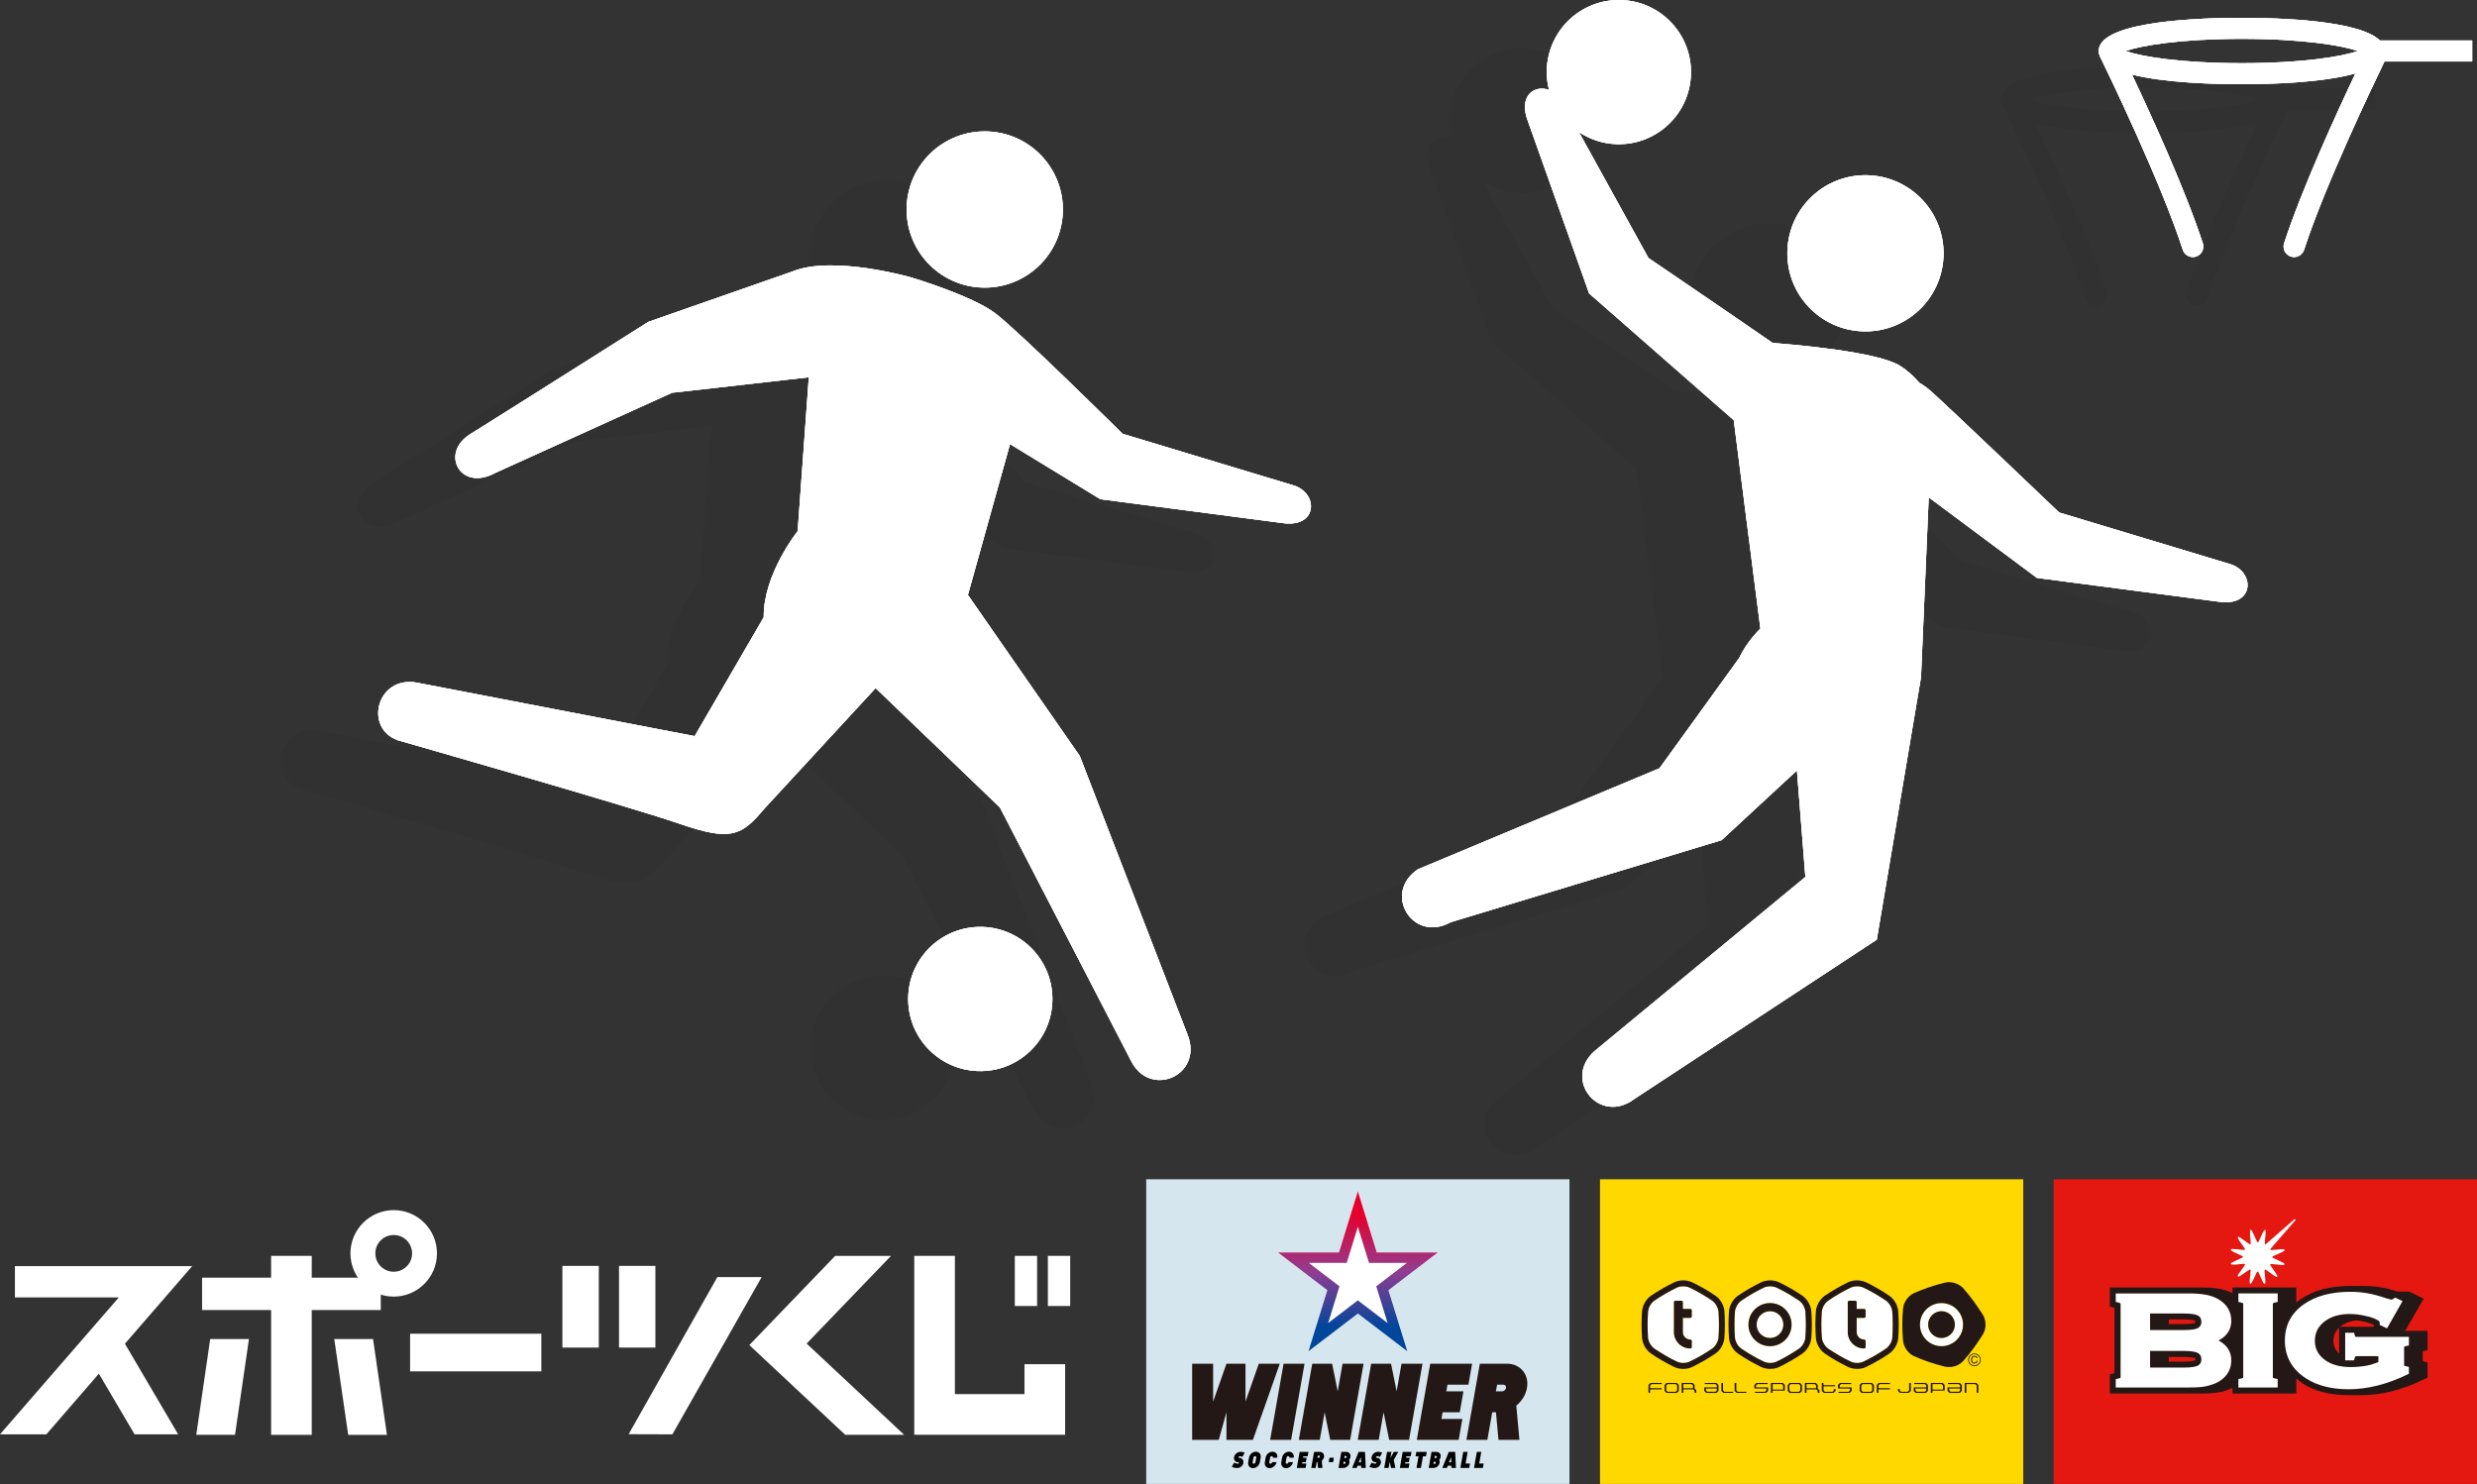 <?xml version="1.0" encoding="UTF-8"?><svg xmlns="http://www.w3.org/2000/svg" xmlns:xlink="http://www.w3.org/1999/xlink" viewBox="0 0 255.171 152.896"><rect x="0" y="0" width="255.171" height="152.896" fill="#333333" stroke="none"/><defs><clipPath id="clippath"><path d="M139.882,126.399l1.149,3.719h3.901l-3.156,2.411,1.171,3.788-3.065-2.341-3.065,2.341,1.171-3.788-3.156-2.411h3.901l1.149-3.719m0-3.655l-1.945,6.295h-6.295l5.093,3.89-1.945,6.295,5.093-3.89,5.093,3.89-1.945-6.295,5.093-3.89h-6.295l-1.945-6.295h0Z" style="fill:none;"/></clipPath><linearGradient id="_新規グラデーションスウォッチ_3" x1="139.882" y1="122.744" x2="139.882" y2="139.224" gradientUnits="userSpaceOnUse"><stop offset=".15" stop-color="#e5002d"/><stop offset=".5" stop-color="#913d91"/><stop offset=".85" stop-color="#00469b"/></linearGradient></defs><g style="isolation:isolate;"><g id="_レイヤー_2"><g id="_レイヤー_1-2"><g><g><g><polyline points="39.225 134.975 39.225 131.64 32.115 131.64 32.115 129.393 27.929 129.393 27.929 131.64 20.818 131.64 20.818 134.975 27.929 134.975 27.929 147.835 32.115 147.835 32.115 134.975 39.225 134.975" style="fill:#fff;"/><polyline points="19.8 130.447 1.536 130.447 1.536 133.675 12.242 133.675 0 147.78 4.775 147.783 10.186 141.53 13.864 147.783 18.354 147.783 12.869 138.447 19.8 130.447" style="fill:#fff;"/><polyline points="78.463 131.58 69.266 147.783 64.761 147.768 73.898 131.58 78.463 131.58" style="fill:#fff;"/><polyline points="20.219 147.832 24.211 147.832 25.647 137.964 21.655 137.964 20.219 147.832" style="fill:#fff;"/><polyline points="34.434 137.96 35.871 147.834 39.863 147.834 38.429 137.96 34.434 137.96" style="fill:#fff;"/><rect x="42.246" y="137.414" width="13.522" height="3.879" style="fill:#fff;"/><rect x="57.934" y="130.427" width="3.751" height="8.416" style="fill:#fff;"/><rect x="63.77" y="130.427" width="3.746" height="8.416" style="fill:#fff;"/><path d="M104.542,134.558h2.296v-5.166h-2.296v5.166Zm3.405-5.166v5.166h2.301v-5.166h-2.301Z" style="fill:#fff;"/><polygon points="83.094 138.43 91.789 129.393 86.039 129.393 77.192 138.585 87.071 147.826 93.139 147.826 83.094 138.43" style="fill:#fff;"/><path d="M40.56,124.68c-2.457,0-4.459,1.997-4.459,4.458s2.002,4.453,4.459,4.453,4.455-1.995,4.455-4.453-1.992-4.458-4.455-4.458m0,6.348c-1.044,0-1.894-.847-1.894-1.89,0-1.05,.849-1.894,1.894-1.894s1.891,.844,1.891,1.894c0,1.043-.846,1.89-1.891,1.89Z" style="fill:#fff;"/></g><polygon points="105.538 140.554 105.538 143.639 98.37 143.639 98.37 129.393 94.185 129.393 94.185 147.826 109.725 147.826 109.725 140.554 105.538 140.554" style="fill:#fff;"/></g><g><rect x="211.567" y="121.505" width="43.604" height="31.39" style="fill:#e51711;"/><g><g><path d="M250.078,139.11v-1.993h-2.314c.05-.048,1.914-3.323,1.914-3.323l-1.501-.725h-1.183c-.618-.193-1.187-.355-1.693-.429-.592-.102-1.225-.147-1.882-.147h-1.301c-2.085,0-3.818,.457-5.122,1.376-.168,.108-.303,.217-.44,.337v-1.555h-6.577v.592c-.366-.194-.781-.348-1.23-.434-.532-.109-1.16-.158-1.916-.158h-9.488v1.963s.473,.125,.485,.137v6.737c-.012,0-.485,.113-.485,.113v1.973h9.488c.756,0,1.384-.053,1.916-.152,.449-.094,.864-.241,1.23-.436v.588h6.577v-1.54c.221,.188,.445,.363,.698,.534,1.225,.778,2.815,1.178,4.692,1.178h1.313c2.024,0,4.133-.518,6.256-1.543l.565-.271v-1.558l-.497-.131v-1.019l.497-.112Zm-9.109-2.318v2.665c-.395-.353-.587-.775-.587-1.308,0-.553,.197-.985,.587-1.357Zm.105-.097c.043-.032,.087-.064,.144-.103,.402-.294,.913-.482,1.515-.554,.288,.031,.553,.071,.835,.145,.508,.114,.802,.23,.972,.31,0,.025,.011,.201,.011,.201h-3.476Zm-14.917,3.355c0,.061-.002,.084-.014,.091l-.011,.01c-.034,.019-.285,.138-1.104,.138h-1.609v-.481h1.609c.819,0,1.063,.119,1.1,.122l.015,.021c0,.006,.014,.036,.014,.099Zm-.014-3.779s0,.008-.023,.027c-.029,.002-.27,.116-1.092,.116h-1.609v-.472h1.609c.819,0,1.07,.127,1.104,.153,0,0,.007,0,.011,.008,.012,0,.014,.033,.014,.09,0,.044-.014,.06-.014,.079Z" style="fill:#231815;"/><g><path d="M230.592,133.264v.876l.292,.066c.142,.036,.186,.079,.201,.084,.004,.021,.004,.044,.004,.044v7.558s0,.039-.004,.055c-.014,.013-.059,.045-.196,.082l-.296,.052v.874h4.045v-.874l-.306-.063c-.14-.026-.181-.049-.181-.058,0-.013-.011-.027-.011-.068v-7.558c0-.033,.011-.044,.011-.044,0-.014,.041-.048,.181-.084l.306-.065v-.878h-4.045Z" style="fill:#fff;"/><path d="M247.671,138.776c.002-.021,.041-.054,.189-.087l.297-.067v-.883h-5.381c-.096,0-.124-.004-.131-.011,0,0-.029-.036-.06-.142l-.083-.27h-.91v2.843h.9l.082-.25c.041-.134,.07-.16,.077-.16,.002-.004,.031-.024,.124-.024h2.235v.609c-.336,.142-.724,.276-1.171,.364-.538,.098-1.096,.152-1.652,.152-1.105,0-2.009-.236-2.666-.718-.708-.518-1.052-1.173-1.052-1.985,0-.865,.354-1.528,1.079-2.054,.659-.479,1.508-.712,2.518-.712,.506,0,1.06,.065,1.642,.204,.571,.117,.987,.282,1.269,.458,.115,.078,.142,.109,.151,.119,.009,0,.015,.052,.015,.125l.011,.224,.748,.352,1.599-2.812-.767-.36-.182,.126c-.122,.081-.173,.086-.173,.086-.044,0-.196-.014-.62-.159-.697-.236-1.326-.409-1.88-.499-.556-.1-1.146-.149-1.764-.149-1.962,0-3.572,.438-4.776,1.28-1.307,.916-1.961,2.173-1.961,3.733,0,1.666,.738,2.99,2.2,3.924,1.13,.722,2.599,1.104,4.364,1.104,1.938,0,3.949-.504,6.002-1.493l.211-.104v-.702l-.291-.072c-.148-.025-.184-.044-.195-.051,0-.028-.008-.058-.008-.058v-1.849c0-.02,.008-.032,.008-.032Z" style="fill:#fff;"/><path d="M228.548,138.114c1.065-.557,1.311-1.382,1.311-2.019,0-.923-.402-1.639-1.202-2.155-.384-.248-.839-.429-1.334-.524-.49-.099-1.089-.152-1.797-.152h-7.567v.876l.284,.066c.15,.036,.191,.079,.196,.084,0,.021,.017,.044,.017,.044v7.558s-.017,.039-.017,.055c-.004,.013-.046,.045-.196,.082l-.284,.057v.868h7.567c.708,0,1.307-.032,1.797-.141,.496-.119,.95-.277,1.334-.517,.801-.513,1.202-1.253,1.202-2.138,0-.662-.247-1.487-1.311-2.046Zm-2.126,2.586c-.18,.087-.572,.204-1.394,.204h-3.534v-1.715h3.534c.833,0,1.214,.118,1.394,.215,.237,.14,.356,.336,.356,.646,0,.323-.118,.51-.356,.65Zm0-3.871c-.18,.101-.561,.207-1.394,.207h-3.534v-1.704h3.534c.822,0,1.214,.115,1.394,.208,.237,.134,.356,.329,.356,.653,0,.301-.118,.502-.356,.637Z" style="fill:#fff;"/></g></g><path d="M236.46,125.728c.024-.026,.021-.064-.004-.097-.021-.027-.07-.027-.11,0l-2.921,2.552c-.064,.035-.12-.005-.12-.078l.084-.95c0-.108,.056-.397-.045-.427-.104-.026-.222,.255-.272,.341l-.404,.866c-.036,.077-.121,.077-.156,0l-.406-.873c-.054-.089-.143-.371-.25-.347-.102,.037-.065,.315-.065,.431l.074,.945c0,.089-.074,.128-.14,.089l-.785-.554c-.077-.056-.301-.24-.387-.172-.072,.07,.105,.299,.154,.411l.545,.778c.045,.077,.01,.138-.082,.138l-.945-.082c-.098,0-.388-.056-.407,.04-.032,.099,.236,.225,.32,.28l.858,.394c.089,.054,.089,.118,0,.157l-.858,.406c-.084,.054-.352,.14-.328,.252,.016,.095,.309,.06,.404,.074l.956-.094c.082,0,.127,.068,.082,.147l-.552,.784c-.053,.077-.245,.295-.161,.365,.072,.087,.308-.087,.388-.151l.793-.531c.072-.046,.126-.008,.137,.081l-.097,.954c0,.109-.044,.371,.054,.406,.104,.03,.212-.246,.264-.315l.416-.874c.038-.077,.11-.077,.162,0l.394,.884c.045,.075,.136,.335,.251,.315,.101-.031,.061-.305,.061-.402l-.077-.961c0-.08,.067-.123,.14-.08l.774,.552c.088,.058,.306,.23,.389,.166,.08-.076-.111-.301-.156-.378,0,0-.537-.798-.543-.798-.034-.069-.002-.143,.082-.143l.959,.095c.094,0,.378,.049,.408-.05,.032-.109-.235-.225-.332-.269l-.858-.405c-.073-.044-.073-.125,0-.168l.875-.391c.095-.044,.358-.16,.332-.26-.03-.105-.313-.052-.411-.061l-.959,.075c-.082,0-.118-.066-.078-.136l2.55-2.929Z" style="fill:#fff;"/></g></g><g><rect x="164.826" y="121.505" width="43.601" height="31.39" style="fill:#ffd800;"/><g><polygon points="170.033 142.487 170.029 142.493 170.021 142.495 170.012 142.5 170.012 142.5 169.968 142.547 169.881 142.636 169.834 142.684 169.834 142.684 169.831 142.694 169.823 142.709 169.819 142.725 169.819 142.725 169.819 142.926 169.819 143.309 169.819 143.511 169.819 143.511 169.991 143.511 169.991 143.147 171.184 143.147 171.184 143.028 169.991 143.028 169.991 142.749 170.138 142.605 171.184 142.605 171.184 142.487 170.033 142.487 170.033 142.487" style="fill:#231815; fill-rule:evenodd;"/><path d="M172.771,143.247l-.143,.149h-.835l-.142-.149v-.498l.142-.144h.835l.143,.141v.502h0Zm.176,.021v-.543h0l-.006-.016-.007-.015-.006-.01h0l-.046-.049-.083-.089-.047-.047h0l-.006-.005-.009-.002-.012-.006h-1.032l-.009,.006-.009,.002-.009,.005h0l-.045,.047-.085,.089-.045,.049h0l-.006,.01-.006,.015v.016h0v.543h0v.017l.004,.02,.009,.015h0l.045,.045,.081,.084,.044,.051h0l.009,.006,.014,.006h1.052l.013-.006,.006-.006h0l.044-.051,.082-.084,.046-.045h0l.011-.015,.002-.016,.006-.022h0Z" style="fill:#231815; fill-rule:evenodd;"/><path d="M174.401,143.033h-.987v-.428h.844l.143,.141v.287h0Zm.342,.478v-.243h0v-.014l-.006-.022-.003-.012h0l-.039-.039-.078-.07-.044-.038h0v-.349h0l-.004-.016-.007-.015-.004-.01h0l-.042-.049-.085-.089-.045-.047h0l-.007-.005-.009-.002-.014-.006h-1.071l-.028,.008-.012,.022-.002,.03h0v.964h.172v-.364h1.009l.149,.143v.221h.171Z" style="fill:#231815; fill-rule:evenodd;"/><path d="M176.862,143.244l-.133,.152h-.847l-.142-.152v-.182h1.123v.182h0Zm.171,.024v-.543h0l-.002-.016-.005-.015-.008-.01h0l-.045-.047-.081-.087-.042-.042h0l-.01-.005-.013-.009-.008-.006h-1.197v.118h1.098l.143,.144v.192h-1.25l-.027,.01-.019,.02v.026h0v.271h0v.017s.007,.02,.007,.02l.007,.015h0l.045,.045,.083,.084,.047,.051h0l.006,.006,.01,.006h1.055l.013-.006,.01-.006h0l.042-.051,.085-.084,.04-.045h0l.008-.015,.007-.02v-.017h0Z" style="fill:#231815; fill-rule:evenodd;"/><polygon points="177.551 143.511 177.538 143.511 177.526 143.505 177.521 143.5 177.521 143.5 177.475 143.449 177.387 143.365 177.342 143.32 177.342 143.32 177.335 143.306 177.329 143.285 177.329 143.268 177.329 143.268 177.329 143.069 177.329 142.692 177.329 142.487 177.329 142.487 177.499 142.487 177.499 143.247 177.646 143.396 178.541 143.396 178.541 143.511 177.551 143.511 177.551 143.511" style="fill:#231815; fill-rule:evenodd;"/><polygon points="178.917 143.511 178.907 143.511 178.897 143.505 178.891 143.5 178.891 143.5 178.845 143.449 178.758 143.365 178.712 143.32 178.712 143.32 178.705 143.306 178.696 143.285 178.694 143.268 178.694 143.268 178.694 143.069 178.694 142.692 178.694 142.487 178.694 142.487 178.869 142.487 178.869 143.247 179.008 143.396 179.907 143.396 179.907 143.511 178.917 143.511 178.917 143.511" style="fill:#231815; fill-rule:evenodd;"/><polygon points="182.128 143.32 182.084 143.365 181.999 143.449 181.958 143.5 181.958 143.5 181.948 143.505 181.935 143.511 181.925 143.511 181.925 143.511 181.809 143.511 181.522 143.511 181.183 143.511 180.899 143.511 180.781 143.511 180.781 143.511 180.781 143.396 181.826 143.396 181.972 143.244 181.972 143.062 181.972 143.062 181.847 143.062 181.548 143.062 181.193 143.062 180.896 143.062 180.772 143.062 180.772 143.062 180.746 143.051 180.73 143.028 180.726 142.997 180.726 142.997 180.726 142.926 180.726 142.794 180.726 142.725 180.726 142.725 180.73 142.709 180.739 142.694 180.746 142.684 180.746 142.684 180.791 142.636 180.873 142.547 180.919 142.5 180.919 142.5 180.929 142.495 180.938 142.493 180.948 142.487 180.948 142.487 181.063 142.487 181.349 142.487 181.691 142.487 181.975 142.487 182.093 142.487 182.093 142.487 182.093 142.605 181.049 142.605 180.899 142.753 180.899 142.941 180.899 142.941 181.026 142.941 181.321 142.941 181.677 142.941 181.975 142.941 182.098 142.941 182.098 142.941 182.125 142.951 182.14 142.971 182.146 142.997 182.146 142.997 182.146 143.072 182.146 143.204 182.146 143.268 182.146 143.268 182.146 143.285 182.137 143.306 182.128 143.32 182.128 143.32 182.128 143.32" style="fill:#231815; fill-rule:evenodd;"/><path d="M183.695,143.168h-1.081v-.563h.941l.14,.141v.422h0Zm.174,.053v-.496h0l-.002-.016-.008-.015-.003-.01h0l-.047-.049-.085-.089-.045-.047h0l-.01-.005-.006-.002-.011-.006h-1.17l-.03,.008-.013,.022-.002,.03h0v.964h.176v-.231h1.21l.027-.003,.017-.023,.002-.033h0Z" style="fill:#231815; fill-rule:evenodd;"/><path d="M185.463,143.247l-.146,.149h-.838l-.141-.149v-.498l.141-.144h.838l.146,.141v.502h0Zm.17,.021v-.543h0l-.004-.016-.005-.015-.007-.01h0l-.044-.049-.084-.089-.042-.047h0l-.009-.005-.012-.002-.009-.006h-1.034l-.015,.006-.003,.002-.01,.005h0l-.044,.047-.083,.089-.045,.049h0l-.007,.01-.007,.015-.004,.016h0v.543h0l.004,.017,.002,.02,.004,.015h0l.048,.045,.082,.084,.048,.051h0l.007,.006,.007,.006h1.061l.009-.006,.01-.006h0l.045-.051,.085-.084,.045-.045h0v-.015s.009-.016,.009-.016v-.022h0Z" style="fill:#231815; fill-rule:evenodd;"/><path d="M187.088,143.033h-.988v-.428h.842l.146,.141v.287h0Zm.345,.478v-.243h0l-.006-.014-.008-.022-.008-.012h0l-.037-.039-.075-.07-.045-.038h0v-.349h0v-.016s-.004-.015-.004-.015l-.008-.01h0l-.045-.049-.082-.089-.044-.047h0l-.009-.005-.012-.002-.005-.006h-1.079l-.022,.008-.015,.022v.03h0v.964h.171v-.364h1.006l.148,.143v.221h.178Z" style="fill:#231815; fill-rule:evenodd;"/><polygon points="189.078 143.32 189.033 143.365 188.946 143.449 188.899 143.5 188.899 143.5 188.894 143.505 188.883 143.511 188.876 143.511 188.876 143.511 188.719 143.511 188.385 143.511 188.043 143.511 187.896 143.511 187.896 143.511 187.881 143.511 187.876 143.505 187.867 143.5 187.867 143.5 187.822 143.453 187.736 143.365 187.688 143.32 187.688 143.32 187.681 143.309 187.681 143.29 187.675 143.277 187.675 143.277 187.675 143.072 187.675 142.692 187.675 142.487 187.675 142.487 187.852 142.487 187.852 142.717 189.043 142.717 189.043 142.837 187.852 142.837 187.852 143.249 187.993 143.396 188.778 143.396 188.916 143.247 188.916 143.107 189.093 143.107 189.093 143.107 189.093 143.151 189.093 143.228 189.093 143.268 189.093 143.268 189.089 143.285 189.084 143.306 189.078 143.32 189.078 143.32 189.078 143.32" style="fill:#231815; fill-rule:evenodd;"/><polygon points="190.739 143.32 190.695 143.365 190.605 143.449 190.561 143.5 190.561 143.5 190.556 143.505 190.543 143.511 190.537 143.511 190.537 143.511 190.413 143.511 190.132 143.511 189.795 143.511 189.506 143.511 189.391 143.511 189.391 143.511 189.391 143.396 190.435 143.396 190.58 143.244 190.58 143.062 190.58 143.062 190.454 143.062 190.159 143.062 189.805 143.062 189.506 143.062 189.385 143.062 189.385 143.062 189.358 143.051 189.342 143.028 189.335 142.997 189.335 142.997 189.335 142.926 189.335 142.794 189.335 142.725 189.335 142.725 189.342 142.709 189.35 142.694 189.355 142.684 189.355 142.684 189.396 142.636 189.487 142.547 189.533 142.5 189.533 142.5 189.539 142.495 189.55 142.493 189.557 142.487 189.557 142.487 189.676 142.487 189.96 142.487 190.299 142.487 190.585 142.487 190.704 142.487 190.704 142.487 190.704 142.605 189.656 142.605 189.512 142.753 189.512 142.941 189.512 142.941 189.635 142.941 189.935 142.941 190.287 142.941 190.585 142.941 190.711 142.941 190.711 142.941 190.735 142.951 190.752 142.971 190.752 142.997 190.752 142.997 190.752 143.072 190.752 143.204 190.752 143.268 190.752 143.268 190.752 143.285 190.748 143.306 190.739 143.32 190.739 143.32 190.739 143.32" style="fill:#231815; fill-rule:evenodd;"/><path d="M192.869,143.247l-.143,.149h-.833l-.148-.149v-.498l.148-.144h.834l.141,.141v.502h0Zm.173,.021v-.543h0l-.002-.016-.006-.015-.006-.01h0l-.046-.049-.085-.089-.043-.047h0l-.009-.005-.009-.002-.009-.006h-1.04l-.006,.006-.011,.002-.006,.005h0l-.045,.047-.083,.089-.046,.049h0l-.007,.01-.007,.015v.016h0v.543h0v.017l.005,.02,.004,.015h0l.048,.045,.082,.084,.045,.051h0l.011,.006,.009,.006h1.057l.011-.006,.01-.006h0l.044-.051,.082-.084,.044-.045h0l.009-.015,.003-.016,.002-.022h0Z" style="fill:#231815; fill-rule:evenodd;"/><polygon points="193.554 142.487 193.546 142.493 193.534 142.495 193.527 142.5 193.527 142.5 193.48 142.547 193.4 142.636 193.356 142.684 193.356 142.684 193.347 142.694 193.34 142.709 193.34 142.725 193.34 142.725 193.34 142.926 193.34 143.309 193.34 143.511 193.34 143.511 193.513 143.511 193.513 143.147 194.7 143.147 194.7 143.028 193.513 143.028 193.513 142.749 193.654 142.605 194.7 142.605 194.7 142.487 193.554 142.487 193.554 142.487" style="fill:#231815; fill-rule:evenodd;"/><polygon points="196.832 143.32 196.784 143.365 196.703 143.449 196.656 143.5 196.656 143.5 196.647 143.505 196.636 143.511 196.63 143.511 196.63 143.511 196.49 143.511 196.184 143.511 195.885 143.511 195.745 143.511 195.745 143.511 195.731 143.511 195.727 143.505 195.716 143.5 195.716 143.5 195.673 143.449 195.587 143.365 195.537 143.32 195.537 143.32 195.528 143.306 195.525 143.285 195.522 143.268 195.522 143.268 195.522 143.228 195.522 143.151 195.522 143.107 195.522 143.107 195.699 143.107 195.699 143.247 195.827 143.396 196.526 143.396 196.673 143.247 196.673 142.487 196.848 142.487 196.848 142.487 196.848 142.692 196.848 143.069 196.848 143.268 196.848 143.268 196.848 143.29 196.842 143.306 196.832 143.32 196.832 143.32 196.832 143.32" style="fill:#231815; fill-rule:evenodd;"/><path d="M198.438,143.244l-.132,.152h-.85l-.141-.152v-.182h1.123v.182h0Zm.173,.024v-.543h0l-.002-.016-.008-.015-.005-.01h0l-.045-.047-.082-.087-.048-.042h0l-.002-.005-.014-.009-.007-.006h-1.204v.118h1.101l.144,.144v.192h-1.255l-.022,.01-.014,.02-.004,.026h0v.271h0l.004,.017v.02s.009,.015,.009,.015h0l.046,.045,.083,.084,.046,.051h0l.01,.006,.006,.006h1.057l.012-.006,.004-.006h0l.048-.051,.082-.084,.045-.045h0l.005-.015,.01-.02v-.017h0Z" style="fill:#231815; fill-rule:evenodd;"/><path d="M200.161,143.168h-1.082v-.563h.938l.145,.141v.422h0Zm.174,.053v-.496h0l-.003-.016-.006-.015-.004-.01h0l-.045-.049-.083-.089-.048-.047h0l-.007-.005-.012-.002-.002-.006h-1.179l-.025,.008-.011,.022-.004,.03h0v.964h.173v-.231h1.213l.026-.003,.014-.023,.003-.033h0Z" style="fill:#231815; fill-rule:evenodd;"/><path d="M201.924,143.244l-.128,.152h-.857l-.138-.152v-.182h1.123v.182h0Zm.178,.024v-.543h0l-.005-.016-.006-.015-.003-.01h0l-.048-.047-.085-.087-.045-.042h0l-.004-.005-.012-.009-.014-.006h-1.197v.118h1.1l.142,.144v.192h-1.254l-.027,.01-.01,.02-.003,.026h0v.271h0v.017l.006,.02,.005,.015h0l.047,.045,.084,.084,.047,.051h0l.009,.006,.009,.006h1.055l.012-.006,.004-.006h0l.045-.051,.085-.084,.048-.045h0l.007-.015,.003-.02,.005-.017h0Z" style="fill:#231815; fill-rule:evenodd;"/><polygon points="203.631 143.511 203.631 142.745 203.489 142.605 202.567 142.605 202.567 143.511 202.396 143.511 202.396 143.511 202.396 143.363 202.396 143.028 202.396 142.699 202.396 142.547 202.396 142.547 202.396 142.517 202.411 142.495 202.436 142.487 202.436 142.487 202.557 142.487 202.844 142.487 203.185 142.487 203.469 142.487 203.589 142.487 203.589 142.487 203.6 142.493 203.609 142.495 203.614 142.5 203.614 142.5 203.661 142.547 203.743 142.636 203.792 142.684 203.792 142.684 203.794 142.694 203.806 142.709 203.806 142.725 203.806 142.725 203.806 142.926 203.806 143.309 203.806 143.511 203.806 143.511 203.631 143.511 203.631 143.511" style="fill:#231815; fill-rule:evenodd;"/><g><path d="M185.982,135.126c-.014-.131-.045-.266-.108-.411-.054-.145-.134-.28-.229-.406-.097-.125-.198-.219-.301-.292l-.585-.383c-.384-.24-.771-.465-1.143-.661l-.62-.312c-.117-.052-.25-.092-.408-.113-.153-.022-.309-.022-.466,0-.158,.021-.292,.057-.406,.11l-.623,.316c-.386,.202-.774,.429-1.142,.661l-.582,.383c-.108,.073-.206,.167-.304,.292-.093,.126-.174,.26-.233,.406-.059,.144-.092,.28-.105,.404l-.039,.698c-.008,.222-.01,.438-.01,.662,0,.22,.002,.441,.01,.66,0,0,.039,.691,.039,.694,.013,.129,.045,.261,.105,.41,.059,.145,.14,.279,.233,.404,.098,.125,.196,.22,.301,.293l.581,.38c.387,.244,.776,.465,1.146,.667l.619,.307c.118,.056,.254,.094,.409,.119,.152,.019,.313,.019,.466,0,.158-.025,.288-.062,.408-.115,.012-.008,.62-.311,.62-.311,.389-.208,.774-.43,1.143-.664l.582-.378c.106-.078,.207-.173,.304-.3,.095-.122,.174-.257,.229-.402,.063-.149,.094-.28,.108-.403l.035-.701c.01-.219,.015-.44,.015-.66,0-.224-.005-.44-.015-.662l-.035-.691Zm-3.64,3.573c-1.232,0-2.224-.996-2.224-2.22s.992-2.224,2.224-2.224c1.224,0,2.219,.995,2.219,2.224s-.995,2.22-2.219,2.22Z" style="fill:#fff;"/><path d="M182.343,135.094c-.761,0-1.383,.623-1.383,1.386,0,.758,.621,1.377,1.383,1.377s1.373-.619,1.373-1.377c0-.762-.614-1.386-1.373-1.386Z" style="fill:#fff;"/><path d="M177.031,135.126c-.013-.131-.046-.266-.108-.411-.061-.145-.135-.28-.232-.406-.096-.125-.194-.219-.297-.292l-.584-.383c-.389-.24-.775-.465-1.144-.661l-.621-.312c-.117-.052-.252-.092-.408-.113-.152-.022-.313-.022-.466,0-.156,.021-.291,.057-.405,.11l-.622,.316c-.392,.202-.776,.429-1.145,.661l-.581,.383c-.107,.073-.206,.167-.3,.292-.097,.126-.177,.26-.237,.406-.057,.144-.093,.28-.102,.404l-.039,.698c-.011,.222-.013,.438-.013,.662,0,.22,.003,.441,.013,.66,0,0,.034,.691,.034,.694,.014,.129,.05,.261,.107,.41,.06,.145,.14,.279,.237,.404,.094,.125,.192,.22,.295,.293l.586,.38c.385,.244,.768,.465,1.145,.667l.621,.307c.115,.056,.249,.094,.406,.119,.153,.019,.314,.019,.466,0,.156-.025,.292-.062,.408-.115,.018-.008,.621-.311,.621-.311,.386-.208,.771-.43,1.144-.664l.583-.378c.105-.078,.203-.173,.299-.3,.097-.122,.172-.257,.232-.402,.062-.149,.095-.28,.108-.403l.038-.701c.007-.219,.013-.44,.013-.66,0-.224-.006-.44-.013-.662l-.038-.691Zm-2.75,3.662c0,.084-.067,.148-.147,.148-.937,0-1.692-.755-1.692-1.686v-3.086c0-.083,.066-.147,.15-.147h.621c.087,0,.15,.064,.15,.147v.698h.772c.08,0,.146,.065,.146,.149v.626c0,.08-.065,.145-.146,.145h-.772v1.468c0,.422,.346,.766,.772,.766,.08,0,.147,.064,.147,.15v.622Z" style="fill:#fff;"/><path d="M194.938,135.126c-.014-.131-.047-.266-.106-.411-.058-.145-.136-.28-.234-.406-.096-.125-.196-.219-.298-.292l-.588-.383c-.386-.24-.769-.465-1.14-.661l-.622-.312c-.117-.052-.249-.092-.404-.113-.157-.022-.313-.022-.468,0-.157,.021-.291,.057-.408,.11l-.621,.316c-.392,.202-.776,.429-1.146,.661l-.578,.383c-.111,.073-.208,.167-.304,.292-.096,.126-.176,.26-.232,.406-.062,.144-.097,.28-.107,.404l-.041,.698c-.007,.222-.012,.438-.012,.662,0,.22,.005,.441,.012,.66,0,0,.041,.691,.041,.694,.011,.129,.045,.261,.107,.41,.055,.145,.136,.279,.232,.404,.096,.125,.193,.22,.296,.293l.586,.38c.385,.244,.774,.465,1.146,.667l.621,.307c.117,.056,.251,.094,.408,.119,.155,.019,.308,.019,.468,0,.153-.025,.285-.062,.404-.115,.016-.008,.622-.311,.622-.311,.386-.208,.771-.43,1.14-.664l.586-.378c.105-.078,.205-.173,.301-.3,.099-.122,.176-.257,.234-.402,.06-.149,.093-.28,.106-.403l.034-.701c.011-.219,.012-.44,.012-.66,0-.224-.001-.44-.012-.662l-.034-.691Zm-2.751,3.662c0,.084-.068,.148-.148,.148-.936,0-1.69-.755-1.69-1.686v-3.086c0-.083,.065-.147,.146-.147h.622c.085,0,.15,.064,.15,.147v.698h.771c.082,0,.15,.065,.15,.149v.626c0,.08-.068,.145-.15,.145h-.771v1.468c0,.422,.348,.766,.772,.766,.08,0,.148,.064,.148,.15v.622Z" style="fill:#fff;"/><path d="M200.005,134.255c-1.224,0-2.22,.995-2.22,2.224s.997,2.22,2.22,2.22,2.223-.996,2.223-2.22-.995-2.224-2.223-2.224Zm0,3.601c-.76,0-1.378-.619-1.378-1.377,0-.762,.617-1.386,1.378-1.386s1.38,.623,1.38,1.386c0,.758-.619,1.377-1.38,1.377Z" style="fill:#fff;"/></g><g><g><path d="M203.402,140.399c-.184,0-.25-.138-.25-.317,0-.199,.111-.303,.25-.303,.073,0,.186,.024,.211,.16h.101c-.015-.127-.117-.249-.312-.249-.224,0-.357,.163-.357,.396,0,.297,.173,.403,.342,.403,.06,0,.295-.007,.334-.298h-.097c-.036,.18-.155,.209-.222,.209Z" style="fill:#231815;"/><path d="M203.396,139.449c-.361,0-.653,.294-.653,.655,0,.363,.292,.653,.653,.653,.363,0,.654-.29,.654-.653,0-.36-.292-.655-.654-.655Zm0,1.226c-.317,0-.57-.255-.57-.572s.253-.575,.57-.575c.319,0,.577,.259,.577,.575,0,.317-.258,.572-.577,.572Z" style="fill:#231815;"/></g><g><g><path d="M186.634,135.794l-.039-.719c-.017-.197-.065-.392-.149-.592-.082-.196-.187-.381-.317-.552-.134-.173-.275-.308-.431-.418-.006-.005-.609-.399-.609-.399-.402-.251-.802-.482-1.185-.685l-.645-.323c-.176-.081-.368-.136-.586-.169-.206-.032-.42-.032-.634,0-.22,.029-.409,.082-.583,.164-.006,.005-.649,.328-.649,.328-.402,.213-.801,.447-1.187,.685l-.598,.394c-.164,.116-.307,.251-.439,.424-.129,.172-.239,.357-.32,.552-.082,.2-.129,.395-.148,.587,0,.005-.039,.724-.039,.724-.016,.455-.016,.914,0,1.37l.039,.718c.019,.198,.066,.389,.148,.591,.081,.198,.191,.383,.32,.55,.133,.176,.275,.31,.432,.421,.007,.006,.606,.398,.606,.398,.4,.25,.798,.481,1.186,.684l.643,.329c.182,.084,.371,.134,.589,.165,.209,.031,.422,.031,.634,0,.218-.031,.41-.081,.585-.165l.646-.329c.399-.209,.799-.441,1.185-.684l.604-.393c.162-.116,.303-.251,.437-.427,.13-.167,.235-.351,.317-.55,.084-.203,.132-.394,.149-.587,0-.004,.039-.722,.039-.722,.018-.455,.018-.915,0-1.37Zm-.616,1.344l-.035,.701c-.014,.122-.045,.254-.108,.403-.054,.145-.134,.279-.229,.402-.097,.127-.198,.222-.304,.3l-.582,.378c-.369,.234-.754,.457-1.143,.664,0,0-.609,.303-.62,.311-.12,.053-.25,.091-.408,.115-.153,.019-.314,.019-.466,0-.155-.025-.292-.062-.409-.119l-.619-.307c-.371-.202-.76-.423-1.146-.667l-.581-.38c-.105-.074-.203-.169-.301-.293-.093-.125-.174-.26-.233-.404-.059-.149-.092-.28-.105-.41,0-.003-.039-.694-.039-.694-.008-.219-.01-.44-.01-.66,0-.224,.002-.44,.01-.662l.039-.698c.013-.124,.045-.259,.105-.404,.059-.145,.14-.28,.233-.406,.098-.125,.196-.219,.304-.292l.582-.383c.368-.232,.756-.459,1.142-.661l.623-.316c.114-.053,.247-.088,.406-.11,.157-.022,.313-.022,.466,0,.158,.021,.291,.061,.408,.113l.62,.312c.372,.196,.759,.421,1.143,.661l.585,.383c.103,.073,.204,.167,.301,.292,.095,.126,.174,.26,.229,.406,.063,.144,.094,.28,.108,.411l.035,.691c.01,.222,.015,.438,.015,.662,0,.22-.005,.441-.015,.66Z" style="fill:#231815;"/><path d="M182.343,134.255c-1.232,0-2.224,.995-2.224,2.224s.992,2.22,2.224,2.22c1.224,0,2.219-.996,2.219-2.22s-.995-2.224-2.219-2.224Zm0,3.601c-.761,0-1.383-.619-1.383-1.377,0-.762,.621-1.386,1.383-1.386s1.373,.623,1.373,1.386c0,.758-.614,1.377-1.373,1.377Z" style="fill:#231815;"/></g><g><path d="M177.683,135.794l-.04-.719c-.017-.197-.065-.392-.147-.592-.08-.196-.185-.381-.315-.552-.136-.173-.278-.308-.438-.418-.004-.005-.609-.399-.609-.399-.398-.251-.797-.482-1.188-.685l-.639-.323c-.178-.081-.366-.136-.588-.169-.209-.032-.419-.032-.637,0-.215,.029-.406,.082-.582,.164-.004,.005-.644,.328-.644,.328-.404,.213-.802,.447-1.189,.685l-.602,.394c-.163,.116-.306,.251-.438,.424-.131,.172-.239,.357-.318,.552-.083,.2-.131,.395-.15,.587,0,.005-.038,.724-.038,.724-.017,.455-.017,.914,0,1.37l.038,.718c.019,.198,.067,.389,.15,.591,.079,.198,.186,.383,.318,.55,.132,.176,.275,.31,.435,.421,.003,.006,.604,.398,.604,.398,.399,.25,.799,.481,1.189,.684l.64,.329c.179,.084,.371,.134,.586,.165,.216,.031,.425,.031,.636,0,.222-.031,.411-.081,.584-.165l.642-.329c.405-.209,.807-.441,1.188-.684l.604-.393c.164-.116,.306-.251,.442-.427,.13-.167,.235-.351,.315-.55,.082-.203,.13-.394,.147-.587,0-.004,.04-.722,.04-.722,.016-.455,.016-.915,0-1.37Zm-.614,1.344l-.038,.701c-.013,.122-.046,.254-.108,.403-.061,.145-.135,.279-.232,.402-.096,.127-.194,.222-.299,.3l-.583,.378c-.373,.234-.758,.457-1.144,.664,0,0-.602,.303-.621,.311-.117,.053-.252,.091-.408,.115-.152,.019-.313,.019-.466,0-.156-.025-.291-.062-.406-.119l-.621-.307c-.377-.202-.76-.423-1.145-.667l-.586-.38c-.102-.074-.201-.169-.295-.293-.097-.125-.177-.26-.237-.404-.057-.149-.093-.28-.107-.41,0-.003-.034-.694-.034-.694-.011-.219-.013-.44-.013-.66,0-.224,.003-.44,.013-.662l.039-.698c.009-.124,.045-.259,.102-.404,.06-.145,.14-.28,.237-.406,.094-.125,.192-.219,.3-.292l.581-.383c.369-.232,.753-.459,1.145-.661l.622-.316c.114-.053,.249-.088,.405-.11,.153-.022,.314-.022,.466,0,.156,.021,.292,.061,.408,.113l.621,.312c.369,.196,.756,.421,1.144,.661l.584,.383c.103,.073,.201,.167,.297,.292,.097,.126,.172,.26,.232,.406,.062,.144,.095,.28,.108,.411l.038,.691c.007,.222,.013,.438,.013,.662,0,.22-.006,.441-.013,.66Z" style="fill:#231815;"/><path d="M174.134,138.016c-.426,0-.772-.344-.772-.766v-1.468h.772c.08,0,.146-.065,.146-.145v-.626c0-.084-.065-.149-.146-.149h-.772v-.698c0-.083-.063-.147-.15-.147h-.621c-.083,0-.15,.064-.15,.147v3.086c0,.93,.755,1.686,1.692,1.686,.08,0,.147-.064,.147-.148v-.622c0-.085-.067-.15-.147-.15Z" style="fill:#231815;"/></g><g><path d="M195.587,135.794l-.039-.719c-.021-.197-.065-.392-.147-.592-.083-.196-.188-.381-.32-.552-.133-.173-.275-.308-.434-.418-.005-.005-.607-.399-.607-.399-.397-.251-.801-.482-1.183-.685l-.645-.323c-.176-.081-.369-.136-.584-.169-.211-.032-.426-.032-.639,0-.216,.029-.409,.082-.58,.164-.003,.005-.647,.328-.647,.328-.403,.213-.804,.447-1.186,.685l-.605,.394c-.162,.116-.299,.251-.437,.424-.133,.172-.239,.357-.318,.552-.082,.2-.131,.395-.148,.587,0,.005-.039,.724-.039,.724-.017,.455-.017,.914,0,1.37l.039,.718c.016,.198,.066,.389,.148,.591,.08,.198,.185,.383,.318,.55,.138,.176,.275,.31,.432,.421,.005,.006,.61,.398,.61,.398,.399,.25,.796,.481,1.186,.684l.645,.329c.179,.084,.367,.134,.583,.165,.212,.031,.428,.031,.635,0,.219-.031,.412-.081,.582-.165l.651-.329c.401-.209,.797-.441,1.185-.684l.6-.393c.165-.116,.306-.251,.439-.427,.132-.167,.237-.351,.32-.55,.082-.203,.126-.394,.147-.587,0-.004,.039-.722,.039-.722,.017-.455,.017-.915,0-1.37Zm-.616,1.344l-.034,.701c-.014,.122-.047,.254-.106,.403-.058,.145-.136,.279-.234,.402-.096,.127-.196,.222-.301,.3l-.586,.378c-.369,.234-.754,.457-1.14,.664,0,0-.607,.303-.622,.311-.118,.053-.251,.091-.404,.115-.16,.019-.313,.019-.468,0-.157-.025-.291-.062-.408-.119l-.621-.307c-.372-.202-.761-.423-1.146-.667l-.586-.38c-.103-.074-.2-.169-.296-.293-.096-.125-.176-.26-.232-.404-.062-.149-.097-.28-.107-.41,0-.003-.041-.694-.041-.694-.007-.219-.012-.44-.012-.66,0-.224,.005-.44,.012-.662l.041-.698c.011-.124,.045-.259,.107-.404,.055-.145,.136-.28,.232-.406,.096-.125,.193-.219,.304-.292l.578-.383c.37-.232,.754-.459,1.146-.661l.621-.316c.117-.053,.251-.088,.408-.11,.155-.022,.311-.022,.468,0,.156,.021,.287,.061,.404,.113l.622,.312c.371,.196,.755,.421,1.14,.661l.588,.383c.103,.073,.202,.167,.298,.292,.099,.126,.176,.26,.234,.406,.06,.144,.093,.28,.106,.411l.034,.691c.011,.222,.012,.438,.012,.662,0,.22-.001,.441-.012,.66Z" style="fill:#231815;"/><path d="M192.039,138.016c-.424,0-.772-.344-.772-.766v-1.468h.771c.082,0,.15-.065,.15-.145v-.626c0-.084-.068-.149-.15-.149h-.771v-.698c0-.083-.065-.147-.15-.147h-.622c-.082,0-.146,.064-.146,.147v3.086c0,.93,.755,1.686,1.69,1.686,.08,0,.148-.064,.148-.148v-.622c0-.085-.068-.15-.148-.15Z" style="fill:#231815;"/></g><g><path d="M200.005,135.094c-.76,0-1.378,.623-1.378,1.386,0,.758,.617,1.377,1.378,1.377s1.38-.619,1.38-1.377c0-.762-.619-1.386-1.38-1.386Z" style="fill:#231815;"/><path d="M204.511,136.128c-.041-.239-.118-.45-.229-.638-.161-.256-.32-.509-.485-.746-.306-.46-.644-.916-.992-1.348-.173-.215-.357-.433-.56-.666-.15-.166-.325-.299-.544-.404-.205-.107-.426-.178-.659-.208-.237-.03-.457-.021-.669,.026-.279,.068-.563,.142-.851,.229-.525,.153-1.052,.331-1.565,.53-.265,.102-.527,.211-.787,.325-.201,.094-.373,.218-.539,.384-.164,.163-.296,.347-.396,.557-.106,.21-.164,.417-.189,.629v.004c-.027,.278-.044,.564-.059,.858-.026,.539-.026,1.093,0,1.638,.016,.29,.032,.577,.059,.855,.024,.218,.083,.422,.189,.634,.097,.207,.229,.396,.392,.559,.17,.165,.343,.292,.538,.379,.268,.116,.531,.227,.792,.329,.513,.2,1.04,.378,1.565,.53,.273,.081,.557,.159,.844,.228,.219,.045,.439,.056,.676,.027,.234-.031,.455-.098,.663-.206,.216-.111,.389-.242,.535-.402,.186-.212,.371-.428,.565-.668,.339-.422,.675-.873,.992-1.351,.165-.239,.325-.484,.483-.74,.113-.195,.191-.401,.232-.642,.041-.232,.041-.467,0-.701Zm-4.506,2.571c-1.224,0-2.22-.996-2.22-2.22s.997-2.224,2.22-2.224,2.223,.995,2.223,2.224-.995,2.22-2.223,2.22Z" style="fill:#231815;"/></g></g></g></g></g><g><rect x="118.079" y="121.505" width="43.603" height="31.39" style="fill:#d6e6ef;"/><g><polygon points="150.378 145.508 150.758 143.35 148.993 143.35 149.114 142.663 151.272 142.663 151.652 140.505 147.336 140.505 145.953 148.352 150.268 148.352 150.649 146.194 148.491 146.194 148.612 145.508 150.378 145.508" style="fill:#231815;"/><path d="M157.303,143.006c.243-1.379-.681-2.501-2.06-2.501h-2.795s-1.384,7.848-1.384,7.848h2.158l.502-2.845h.383l.261,2.845h2.158l-.324-3.532c.561-.456,.975-1.101,1.101-1.814Zm-3.078-.343h.637c.189,0,.316,.154,.283,.343-.033,.189-.215,.343-.404,.343h-.637l.121-.687Z" style="fill:#231815;"/><polygon points="132.23 140.505 130.847 148.352 133.005 148.352 134.389 140.505 132.23 140.505" style="fill:#231815;"/><polygon points="138.307 140.505 137.805 143.35 137.228 140.505 135.183 140.505 133.799 148.352 135.957 148.352 136.459 145.508 137.036 148.352 139.086 148.352 140.47 140.505 138.307 140.505" style="fill:#231815;"/><polygon points="144.378 140.505 143.877 143.35 143.299 140.505 141.254 140.505 139.871 148.352 142.029 148.352 142.53 145.508 143.108 148.352 145.157 148.352 146.541 140.505 144.378 140.505" style="fill:#231815;"/><polygon points="129.679 140.505 128.306 144.403 128.306 140.505 126.344 140.505 126.344 140.505 124.971 144.42 124.971 140.505 122.813 140.505 122.813 148.352 125.553 148.352 126.344 145.508 126.344 148.352 129.071 148.352 131.837 140.505 129.679 140.505" style="fill:#231815;"/></g><g><g><polygon points="133.885 149.591 133.593 151.244 134.5 151.244 134.58 150.789 134.128 150.789 134.153 150.645 134.523 150.645 134.603 150.19 134.233 150.19 134.259 150.046 134.711 150.046 134.791 149.591 133.885 149.591"/><path d="M129.376,149.571c-.33,0-.646,.269-.704,.599l-.087,.496c-.058,.33,.163,.599,.493,.599s.646-.269,.704-.599l.087-.496c.058-.33-.163-.599-.493-.599Zm.039,.599l-.087,.496c-.014,.08-.09,.145-.17,.145s-.133-.065-.119-.145l.087-.496c.014-.08,.09-.145,.17-.145s.133,.065,.119,.145Z"/><path d="M132.784,149.571c-.33,0-.646,.269-.704,.599l-.087,.496c-.058,.33,.163,.599,.493,.599s.646-.269,.704-.599l.004-.021h-.454l-.004,.021c-.014,.08-.09,.145-.17,.145s-.133-.065-.119-.145l.087-.496c.014-.08,.09-.145,.17-.145s.133,.065,.119,.145l-.004,.021h.454l.004-.021c.058-.33-.163-.599-.493-.599Z"/><path d="M131.09,149.571c-.33,0-.646,.269-.704,.599l-.087,.496c-.058,.33,.163,.599,.493,.599s.646-.269,.704-.599l.004-.021h-.454l-.004,.021c-.014,.08-.09,.145-.17,.145s-.133-.065-.119-.145l.087-.496c.014-.08,.09-.145,.17-.145s.133,.065,.119,.145l-.004,.021h.454l.004-.021c.058-.33-.163-.599-.493-.599Z"/><path d="M127.676,150.043c.059-.017,.17-.006,.313,.058l.231-.427c-.123-.051-.439-.174-.74-.008-.314,.174-.351,.43-.361,.524-.007,.07,0,.208,.102,.322,.103,.114,.22,.141,.306,.139,.085-.002,.107,.017,.105,.059s-.012,.111-.189,.089c-.177-.021-.31-.105-.31-.105l-.232,.43s.219,.135,.564,.131c.345-.005,.585-.294,.616-.506,.031-.212-.018-.357-.149-.456-.124-.094-.233-.09-.288-.095-.049-.004-.069-.024-.064-.062,.005-.039,.036-.076,.096-.093Z"/></g><path d="M136.394,150.118c.051-.29-.143-.527-.434-.527h-.588s-.291,1.652-.291,1.652h.454l.106-.599h.081l.055,.599h.454l-.068-.744c.118-.096,.205-.232,.232-.382Zm-.636-.139h.119c.06,0,.1,.049,.089,.108s-.068,.108-.128,.108h-.119l.038-.217Z"/><polygon points="136.958 150.19 136.878 150.645 137.332 150.645 137.413 150.19 136.958 150.19"/><g><polygon points="139.973 150.667 140.217 150.667 140.189 150.132 139.973 150.667" style="fill:none;"/><polygon points="149.264 150.667 149.508 150.667 149.481 150.132 149.264 150.667" style="fill:none;"/><g><path d="M138.686,149.591h-.506l-.291,1.652h.506c.29,0,.568-.236,.619-.527,.02-.111,.003-.214-.041-.299,.074-.085,.127-.188,.146-.299,.051-.29-.143-.527-.434-.527Zm-.064,1.126c-.011,.06-.068,.108-.128,.108h-.119l.038-.217h.119c.06,0,.1,.049,.089,.108Zm.106-.599c-.011,.06-.068,.108-.128,.108h-.119l.038-.217h.119c.06,0,.1,.049,.089,.108Z"/><polygon points="145.822 150.046 146.133 150.046 145.921 151.244 146.376 151.244 146.587 150.046 146.898 150.046 146.978 149.591 145.902 149.591 145.822 150.046"/><polygon points="143.589 149.591 143.232 150.223 143.343 149.591 142.889 149.591 142.597 151.244 143.052 151.244 143.163 150.612 143.297 151.244 143.752 151.244 143.576 150.417 144.043 149.591 143.589 149.591"/><path d="M139.96,149.591l-.667,1.652h.466l.092-.227h.369l.012,.227h.466l-.084-1.652h-.653Zm.013,1.076l.216-.536,.027,.536h-.244Z"/><path d="M149.251,149.591l-.667,1.652h.466l.092-.227h.369l.012,.227h.466l-.084-1.652h-.653Zm.013,1.076l.216-.536,.027,.536h-.244Z"/><polygon points="152.384 150.789 152.595 149.591 152.141 149.591 151.849 151.244 152.76 151.244 152.84 150.789 152.384 150.789"/><polygon points="151.191 149.591 150.736 149.591 150.445 151.244 151.356 151.244 151.436 150.789 150.979 150.789 151.191 149.591"/><polygon points="144.208 151.244 145.115 151.244 145.195 150.789 144.743 150.789 144.768 150.645 145.138 150.645 145.218 150.19 144.848 150.19 144.874 150.046 145.326 150.046 145.406 149.591 144.499 149.591 144.208 151.244"/><path d="M141.843,150.042c.059-.017,.17-.006,.313,.058l.231-.427c-.123-.051-.439-.174-.74-.008-.314,.174-.351,.43-.361,.524-.007,.07,0,.208,.102,.322,.103,.114,.22,.141,.306,.139,.085-.002,.107,.017,.105,.059-.002,.041-.012,.111-.189,.089-.177-.021-.31-.105-.31-.105l-.232,.43s.219,.135,.564,.131c.345-.005,.585-.294,.616-.506s-.018-.357-.149-.456c-.124-.094-.233-.09-.288-.095-.049-.004-.069-.024-.064-.062,.005-.039,.036-.076,.096-.093Z"/><path d="M147.977,149.591h-.506l-.291,1.652h.506c.29,0,.568-.236,.619-.527,.02-.111,.003-.214-.041-.299,.074-.085,.127-.188,.146-.299,.051-.29-.143-.527-.434-.527Zm-.064,1.126c-.011,.06-.068,.108-.128,.108h-.119l.038-.217h.119c.06,0,.1,.049,.089,.108Zm.106-.599c-.011,.06-.068,.108-.128,.108h-.119l.038-.217h.119c.06,0,.1,.049,.089,.108Z"/></g></g></g><polygon points="139.881 122.744 137.936 129.039 131.641 129.039 136.734 132.93 134.789 139.224 139.881 135.334 144.974 139.224 143.028 132.93 148.121 129.039 141.826 129.039 139.881 122.744 139.881 122.744" style="fill:#fff;"/><polygon points="139.882 122.744 137.937 129.039 131.642 129.039 136.734 132.93 134.789 139.224 139.882 135.334 144.974 139.224 143.029 132.93 148.122 129.039 141.827 129.039 139.882 122.744 139.882 122.744" style="fill:#fff;"/><g style="clip-path:url(#clippath);"><rect x="131.642" y="122.744" width="16.48" height="16.48" style="fill:url(#_新規グラデーションスウォッチ_3);"/></g></g></g><g><g><g style="mix-blend-mode:multiply; opacity:.05;"><path d="M91.177,34.627c4.442,.148,8.162-3.333,8.31-7.774,.148-4.442-3.333-8.162-7.774-8.31-4.442-.148-8.162,3.333-8.31,7.774-.148,4.442,3.333,8.162,7.774,8.31Z"/><path d="M91.177,34.627c4.442,.148,8.162-3.333,8.31-7.774,.148-4.442-3.333-8.162-7.774-8.31-4.442-.148-8.162,3.333-8.31,7.774-.148,4.442,3.333,8.162,7.774,8.31Z"/><path d="M123.323,55.032l-17.679-5.337s-10.692-10.575-13.109-12.41-8.651-3.694-8.651-3.694c0,0-8.077-2.333-12.263-.615l-14.83,5.183s-15.184,9.61-18.346,11.569c-3.162,1.959-1.024,5.953,2.55,4.007l18.236-8.27,14.091-1.595-1.148,15.858s-3.554,4.423-3.495,8.864l-7.117,12.253-28.513-5.491c-4.203-.863-5.626,4.664-2.055,5.918,0,0,23.722,6.777,29.028,8.605,5.307,1.828,6.358,1.244,8.723-1.567l11.458-12.418,12.803,12.297,13.48,26.048c1.932,3.987,7.482,1.591,5.867-2.592l-11.119-28.756-11.524-16.59,4.337-15.545,9.307,5.677,19.013,2.491c3.396,.32,3.406-3.086,.955-3.891Z"/><path d="M123.323,55.032l-17.679-5.337s-10.692-10.575-13.109-12.41-8.651-3.694-8.651-3.694c0,0-8.077-2.333-12.263-.615l-14.83,5.183s-15.184,9.61-18.346,11.569c-3.162,1.959-1.024,5.953,2.55,4.007l18.236-8.27,14.091-1.595-1.148,15.858s-3.554,4.423-3.495,8.864l-7.117,12.253-28.513-5.491c-4.203-.863-5.626,4.664-2.055,5.918,0,0,23.722,6.777,29.028,8.605,5.307,1.828,6.358,1.244,8.723-1.567l11.458-12.418,12.803,12.297,13.48,26.048c1.932,3.987,7.482,1.591,5.867-2.592l-11.119-28.756-11.524-16.59,4.337-15.545,9.307,5.677,19.013,2.491c3.396,.32,3.406-3.086,.955-3.891Z"/><path d="M91.233,100.504c-4.1-.137-7.534,3.076-7.671,7.176-.137,4.1,3.076,7.534,7.176,7.671,4.1,.137,7.534-3.076,7.671-7.176,.137-4.1-3.076-7.534-7.176-7.671Z"/><path d="M91.233,100.504c-4.1-.137-7.534,3.076-7.671,7.176-.137,4.1,3.076,7.534,7.176,7.671,4.1,.137,7.534-3.076,7.671-7.176,.137-4.1-3.076-7.534-7.176-7.671Z"/></g><g><g><path d="M101.177,29.627c4.442,.148,8.162-3.333,8.31-7.774,.148-4.442-3.333-8.162-7.774-8.31-4.442-.148-8.162,3.333-8.31,7.774-.148,4.442,3.333,8.162,7.774,8.31Z" style="fill:#fff;"/><path d="M101.177,29.627c4.442,.148,8.162-3.333,8.31-7.774,.148-4.442-3.333-8.162-7.774-8.31-4.442-.148-8.162,3.333-8.31,7.774-.148,4.442,3.333,8.162,7.774,8.31Z" style="fill:#fff;"/></g><g><path d="M133.323,50.032l-17.679-5.337s-10.692-10.575-13.109-12.41-8.651-3.694-8.651-3.694c0,0-8.077-2.333-12.263-.615l-14.83,5.183s-15.184,9.61-18.346,11.569c-3.162,1.959-1.024,5.953,2.55,4.007l18.236-8.27,14.091-1.595-1.148,15.858s-3.554,4.423-3.495,8.864l-7.117,12.253-28.513-5.491c-4.203-.863-5.626,4.664-2.055,5.918,0,0,23.722,6.777,29.028,8.605,5.307,1.828,6.358,1.244,8.723-1.567l11.458-12.418,12.803,12.297,13.48,26.048c1.932,3.987,7.482,1.591,5.867-2.592l-11.119-28.756-11.524-16.59,4.337-15.545,9.307,5.677,19.013,2.491c3.396,.32,3.406-3.086,.955-3.891Z" style="fill:#fff;"/><path d="M133.323,50.032l-17.679-5.337s-10.692-10.575-13.109-12.41-8.651-3.694-8.651-3.694c0,0-8.077-2.333-12.263-.615l-14.83,5.183s-15.184,9.61-18.346,11.569c-3.162,1.959-1.024,5.953,2.55,4.007l18.236-8.27,14.091-1.595-1.148,15.858s-3.554,4.423-3.495,8.864l-7.117,12.253-28.513-5.491c-4.203-.863-5.626,4.664-2.055,5.918,0,0,23.722,6.777,29.028,8.605,5.307,1.828,6.358,1.244,8.723-1.567l11.458-12.418,12.803,12.297,13.48,26.048c1.932,3.987,7.482,1.591,5.867-2.592l-11.119-28.756-11.524-16.59,4.337-15.545,9.307,5.677,19.013,2.491c3.396,.32,3.406-3.086,.955-3.891Z" style="fill:#fff;"/></g><g><path d="M101.233,95.504c-4.1-.137-7.534,3.076-7.671,7.176-.137,4.1,3.076,7.534,7.176,7.671,4.1,.137,7.534-3.076,7.671-7.176,.137-4.1-3.076-7.534-7.176-7.671Z" style="fill:#fff;"/><path d="M101.233,95.504c-4.1-.137-7.534,3.076-7.671,7.176-.137,4.1,3.076,7.534,7.176,7.671,4.1,.137,7.534-3.076,7.671-7.176,.137-4.1-3.076-7.534-7.176-7.671Z" style="fill:#fff;"/></g></g></g><g><path d="M101.177,29.627c4.442,.148,8.162-3.333,8.31-7.774,.148-4.442-3.333-8.162-7.774-8.31-4.442-.148-8.162,3.333-8.31,7.774-.148,4.442,3.333,8.162,7.774,8.31Z" style="fill:#fff;"/><path d="M133.323,50.032l-17.679-5.337s-10.692-10.575-13.109-12.41-8.651-3.694-8.651-3.694c0,0-8.077-2.333-12.263-.615l-14.83,5.183s-15.184,9.61-18.346,11.569c-3.162,1.959-1.024,5.953,2.55,4.007l18.236-8.27,14.091-1.595-1.148,15.858s-3.554,4.423-3.495,8.864l-7.117,12.253-28.513-5.491c-4.203-.863-5.626,4.664-2.055,5.918,0,0,23.722,6.777,29.028,8.605,5.307,1.828,6.358,1.244,8.723-1.567l11.458-12.418,12.803,12.297,13.48,26.048c1.932,3.987,7.482,1.591,5.867-2.592l-11.119-28.756-11.524-16.59,4.337-15.545,9.307,5.677,19.013,2.491c3.396,.32,3.406-3.086,.955-3.891Z" style="fill:#fff;"/><path d="M101.233,95.504c-4.1-.137-7.534,3.076-7.671,7.176-.137,4.1,3.076,7.534,7.176,7.671,4.1,.137,7.534-3.076,7.671-7.176,.137-4.1-3.076-7.534-7.176-7.671Z" style="fill:#fff;"/></g></g><g><g><g style="mix-blend-mode:multiply; opacity:.05;"><path d="M181.904,39.139c4.442,.148,8.162-3.333,8.31-7.774,.148-4.442-3.333-8.162-7.774-8.31-4.442-.148-8.162,3.333-8.31,7.774s3.333,8.162,7.774,8.31Z"/><path d="M181.904,39.139c4.442,.148,8.162-3.333,8.31-7.774,.148-4.442-3.333-8.162-7.774-8.31-4.442-.148-8.162,3.333-8.31,7.774s3.333,8.162,7.774,8.31Z"/><path d="M219.806,63.141l-17.68-5.337s-10.857-10.376-13.109-12.41c-.478-.432-.91-.74-1.307-.961-.492-.586-1.125-1.198-1.975-1.739-2.287-1.455-10.875-2.189-13.124-2.359-4.339-3.006-12.797-8.755-12.797-8.755l-7.163-12.979c1.113,.744,2.435,1.203,3.871,1.251,4.1,.137,7.534-3.076,7.671-7.176,.137-4.1-3.076-7.534-7.176-7.671-4.1-.137-7.534,3.076-7.671,7.176-.024,.722,.061,1.422,.231,2.089-1.423-.534-3.048,.484-2.291,2.891l6.421,18.069,14.899,13.062,2.746,21.476s-1.366,1.263-2.177,3.013l-8.22,11.375-24.889,10.41c-3.68,2.467-.536,7.631,3.382,5.449l27.899-8.448,7.767-7.187,.871,10.975-21.723,17.941c-3.304,2.951,.522,7.632,4.101,4.931l24.975-16.413,4.556-27.043,.794-18.529,11.15,8.299,19.013,2.491c3.396,.32,3.406-3.086,.955-3.891Z"/><path d="M219.806,63.141l-17.68-5.337s-10.857-10.376-13.109-12.41c-.478-.432-.91-.74-1.307-.961-.492-.586-1.125-1.198-1.975-1.739-2.287-1.455-10.875-2.189-13.124-2.359-4.339-3.006-12.797-8.755-12.797-8.755l-7.163-12.979c1.113,.744,2.435,1.203,3.871,1.251,4.1,.137,7.534-3.076,7.671-7.176,.137-4.1-3.076-7.534-7.176-7.671-4.1-.137-7.534,3.076-7.671,7.176-.024,.722,.061,1.422,.231,2.089-1.423-.534-3.048,.484-2.291,2.891l6.421,18.069,14.899,13.062,2.746,21.476s-1.366,1.263-2.177,3.013l-8.22,11.375-24.889,10.41c-3.68,2.467-.536,7.631,3.382,5.449l27.899-8.448,7.767-7.187,.871,10.975-21.723,17.941c-3.304,2.951,.522,7.632,4.101,4.931l24.975-16.413,4.556-27.043,.794-18.529,11.15,8.299,19.013,2.491c3.396,.32,3.406-3.086,.955-3.891Z"/><path d="M235.172,9.174c-2.12-2.085-10.39-2.338-14.241-2.338-4.235,0-13.807,.31-14.668,3.023-.035,.087-.047,.178-.058,.271-.004,.043-.027,.081-.027,.125,0,.01,.006,.018,.006,.028,.002,.094,.032,.186,.06,.279,.032,.131,.077,.258,.147,.379,.796,1.63,6.183,12.755,8.475,19.795,.149,.456,.573,.747,1.029,.747,.111,0,.224-.017,.335-.053,.568-.185,.879-.795,.694-1.364-1.795-5.512-5.329-13.233-7.296-17.386,3.413,.863,8.517,.995,11.303,.995,2.905,0,8.319-.148,11.719-1.114-1.955,4.124-5.54,11.941-7.351,17.505-.185,.568,.126,1.179,.694,1.364,.111,.036,.224,.053,.335,.053,.456,0,.88-.291,1.029-.747,2.151-6.61,7.035-16.829,8.281-19.399h9.037v-2.164h-9.503Zm-14.241,2.338c-6.334,0-10.364-.692-11.975-1.256,1.611-.564,5.642-1.256,11.975-1.256s10.364,.692,11.975,1.256c-1.611,.564-5.642,1.256-11.975,1.256Z"/><path d="M235.172,9.174c-2.12-2.085-10.39-2.338-14.241-2.338-4.235,0-13.807,.31-14.668,3.023-.035,.087-.047,.178-.058,.271-.004,.043-.027,.081-.027,.125,0,.01,.006,.018,.006,.028,.002,.094,.032,.186,.06,.279,.032,.131,.077,.258,.147,.379,.796,1.63,6.183,12.755,8.475,19.795,.149,.456,.573,.747,1.029,.747,.111,0,.224-.017,.335-.053,.568-.185,.879-.795,.694-1.364-1.795-5.512-5.329-13.233-7.296-17.386,3.413,.863,8.517,.995,11.303,.995,2.905,0,8.319-.148,11.719-1.114-1.955,4.124-5.54,11.941-7.351,17.505-.185,.568,.126,1.179,.694,1.364,.111,.036,.224,.053,.335,.053,.456,0,.88-.291,1.029-.747,2.151-6.61,7.035-16.829,8.281-19.399h9.037v-2.164h-9.503Zm-14.241,2.338c-6.334,0-10.364-.692-11.975-1.256,1.611-.564,5.642-1.256,11.975-1.256s10.364,.692,11.975,1.256c-1.611,.564-5.642,1.256-11.975,1.256Z"/></g><g><g><path d="M191.904,34.139c4.442,.148,8.162-3.333,8.31-7.774,.148-4.442-3.333-8.162-7.774-8.31-4.442-.148-8.162,3.333-8.31,7.774s3.333,8.162,7.774,8.31Z" style="fill:#fff;"/><path d="M191.904,34.139c4.442,.148,8.162-3.333,8.31-7.774,.148-4.442-3.333-8.162-7.774-8.31-4.442-.148-8.162,3.333-8.31,7.774s3.333,8.162,7.774,8.31Z" style="fill:#fff;"/></g><g><path d="M229.806,58.141l-17.68-5.337s-10.857-10.376-13.109-12.41c-.478-.432-.91-.74-1.307-.961-.492-.586-1.125-1.198-1.975-1.739-2.287-1.455-10.875-2.189-13.124-2.359-4.339-3.006-12.797-8.755-12.797-8.755l-7.163-12.979c1.113,.744,2.435,1.203,3.871,1.251,4.1,.137,7.534-3.076,7.671-7.176,.137-4.1-3.076-7.534-7.176-7.671-4.1-.137-7.534,3.076-7.671,7.176-.024,.722,.061,1.422,.231,2.089-1.423-.534-3.048,.484-2.291,2.891l6.421,18.069,14.899,13.062,2.746,21.476s-1.366,1.263-2.177,3.013l-8.22,11.375-24.889,10.41c-3.68,2.467-.536,7.631,3.382,5.449l27.899-8.448,7.767-7.187,.871,10.975-21.723,17.941c-3.304,2.951,.522,7.632,4.101,4.931l24.975-16.413,4.556-27.043,.794-18.529,11.15,8.299,19.013,2.491c3.396,.32,3.406-3.086,.955-3.891Z" style="fill:#fff;"/><path d="M229.806,58.141l-17.68-5.337s-10.857-10.376-13.109-12.41c-.478-.432-.91-.74-1.307-.961-.492-.586-1.125-1.198-1.975-1.739-2.287-1.455-10.875-2.189-13.124-2.359-4.339-3.006-12.797-8.755-12.797-8.755l-7.163-12.979c1.113,.744,2.435,1.203,3.871,1.251,4.1,.137,7.534-3.076,7.671-7.176,.137-4.1-3.076-7.534-7.176-7.671-4.1-.137-7.534,3.076-7.671,7.176-.024,.722,.061,1.422,.231,2.089-1.423-.534-3.048,.484-2.291,2.891l6.421,18.069,14.899,13.062,2.746,21.476s-1.366,1.263-2.177,3.013l-8.22,11.375-24.889,10.41c-3.68,2.467-.536,7.631,3.382,5.449l27.899-8.448,7.767-7.187,.871,10.975-21.723,17.941c-3.304,2.951,.522,7.632,4.101,4.931l24.975-16.413,4.556-27.043,.794-18.529,11.15,8.299,19.013,2.491c3.396,.32,3.406-3.086,.955-3.891Z" style="fill:#fff;"/></g><g><path d="M245.172,4.174c-2.12-2.085-10.39-2.338-14.241-2.338-4.235,0-13.807,.31-14.668,3.023-.035,.087-.047,.178-.058,.271-.004,.043-.027,.081-.027,.125,0,.01,.006,.018,.006,.028,.002,.094,.032,.186,.06,.279,.032,.131,.077,.258,.147,.379,.796,1.63,6.183,12.755,8.475,19.795,.149,.456,.573,.747,1.029,.747,.111,0,.224-.017,.335-.053,.568-.185,.879-.795,.694-1.364-1.795-5.512-5.329-13.233-7.296-17.386,3.413,.863,8.517,.995,11.303,.995,2.905,0,8.319-.148,11.719-1.114-1.955,4.124-5.54,11.941-7.351,17.505-.185,.568,.126,1.179,.694,1.364,.111,.036,.224,.053,.335,.053,.456,0,.88-.291,1.029-.747,2.151-6.61,7.035-16.829,8.281-19.399h9.037v-2.164h-9.503Zm-14.241,2.338c-6.334,0-10.364-.692-11.975-1.256,1.611-.564,5.642-1.256,11.975-1.256s10.364,.692,11.975,1.256c-1.611,.564-5.642,1.256-11.975,1.256Z" style="fill:#fff;"/><path d="M245.172,4.174c-2.12-2.085-10.39-2.338-14.241-2.338-4.235,0-13.807,.31-14.668,3.023-.035,.087-.047,.178-.058,.271-.004,.043-.027,.081-.027,.125,0,.01,.006,.018,.006,.028,.002,.094,.032,.186,.06,.279,.032,.131,.077,.258,.147,.379,.796,1.63,6.183,12.755,8.475,19.795,.149,.456,.573,.747,1.029,.747,.111,0,.224-.017,.335-.053,.568-.185,.879-.795,.694-1.364-1.795-5.512-5.329-13.233-7.296-17.386,3.413,.863,8.517,.995,11.303,.995,2.905,0,8.319-.148,11.719-1.114-1.955,4.124-5.54,11.941-7.351,17.505-.185,.568,.126,1.179,.694,1.364,.111,.036,.224,.053,.335,.053,.456,0,.88-.291,1.029-.747,2.151-6.61,7.035-16.829,8.281-19.399h9.037v-2.164h-9.503Zm-14.241,2.338c-6.334,0-10.364-.692-11.975-1.256,1.611-.564,5.642-1.256,11.975-1.256s10.364,.692,11.975,1.256c-1.611,.564-5.642,1.256-11.975,1.256Z" style="fill:#fff;"/></g></g></g><g><path d="M191.904,34.139c4.442,.148,8.162-3.333,8.31-7.774,.148-4.442-3.333-8.162-7.774-8.31-4.442-.148-8.162,3.333-8.31,7.774s3.333,8.162,7.774,8.31Z" style="fill:#fff;"/><path d="M229.806,58.141l-17.68-5.337s-10.857-10.376-13.109-12.41c-.478-.432-.91-.74-1.307-.961-.492-.586-1.125-1.198-1.975-1.739-2.287-1.455-10.875-2.189-13.124-2.359-4.339-3.006-12.797-8.755-12.797-8.755l-7.163-12.979c1.113,.744,2.435,1.203,3.871,1.251,4.1,.137,7.534-3.076,7.671-7.176,.137-4.1-3.076-7.534-7.176-7.671-4.1-.137-7.534,3.076-7.671,7.176-.024,.722,.061,1.422,.231,2.089-1.423-.534-3.048,.484-2.291,2.891l6.421,18.069,14.899,13.062,2.746,21.476s-1.366,1.263-2.177,3.013l-8.22,11.375-24.889,10.41c-3.68,2.467-.536,7.631,3.382,5.449l27.899-8.448,7.767-7.187,.871,10.975-21.723,17.941c-3.304,2.951,.522,7.632,4.101,4.931l24.975-16.413,4.556-27.043,.794-18.529,11.15,8.299,19.013,2.491c3.396,.32,3.406-3.086,.955-3.891Z" style="fill:#fff;"/><path d="M245.172,4.174c-2.12-2.085-10.39-2.338-14.241-2.338-4.235,0-13.807,.31-14.668,3.023-.035,.087-.047,.178-.058,.271-.004,.043-.027,.081-.027,.125,0,.01,.006,.018,.006,.028,.002,.094,.032,.186,.06,.279,.032,.131,.077,.258,.147,.379,.796,1.63,6.183,12.755,8.475,19.795,.149,.456,.573,.747,1.029,.747,.111,0,.224-.017,.335-.053,.568-.185,.879-.795,.694-1.364-1.795-5.512-5.329-13.233-7.296-17.386,3.413,.863,8.517,.995,11.303,.995,2.905,0,8.319-.148,11.719-1.114-1.955,4.124-5.54,11.941-7.351,17.505-.185,.568,.126,1.179,.694,1.364,.111,.036,.224,.053,.335,.053,.456,0,.88-.291,1.029-.747,2.151-6.61,7.035-16.829,8.281-19.399h9.037v-2.164h-9.503Zm-14.241,2.338c-6.334,0-10.364-.692-11.975-1.256,1.611-.564,5.642-1.256,11.975-1.256s10.364,.692,11.975,1.256c-1.611,.564-5.642,1.256-11.975,1.256Z" style="fill:#fff;"/></g></g></g></g></g></svg>